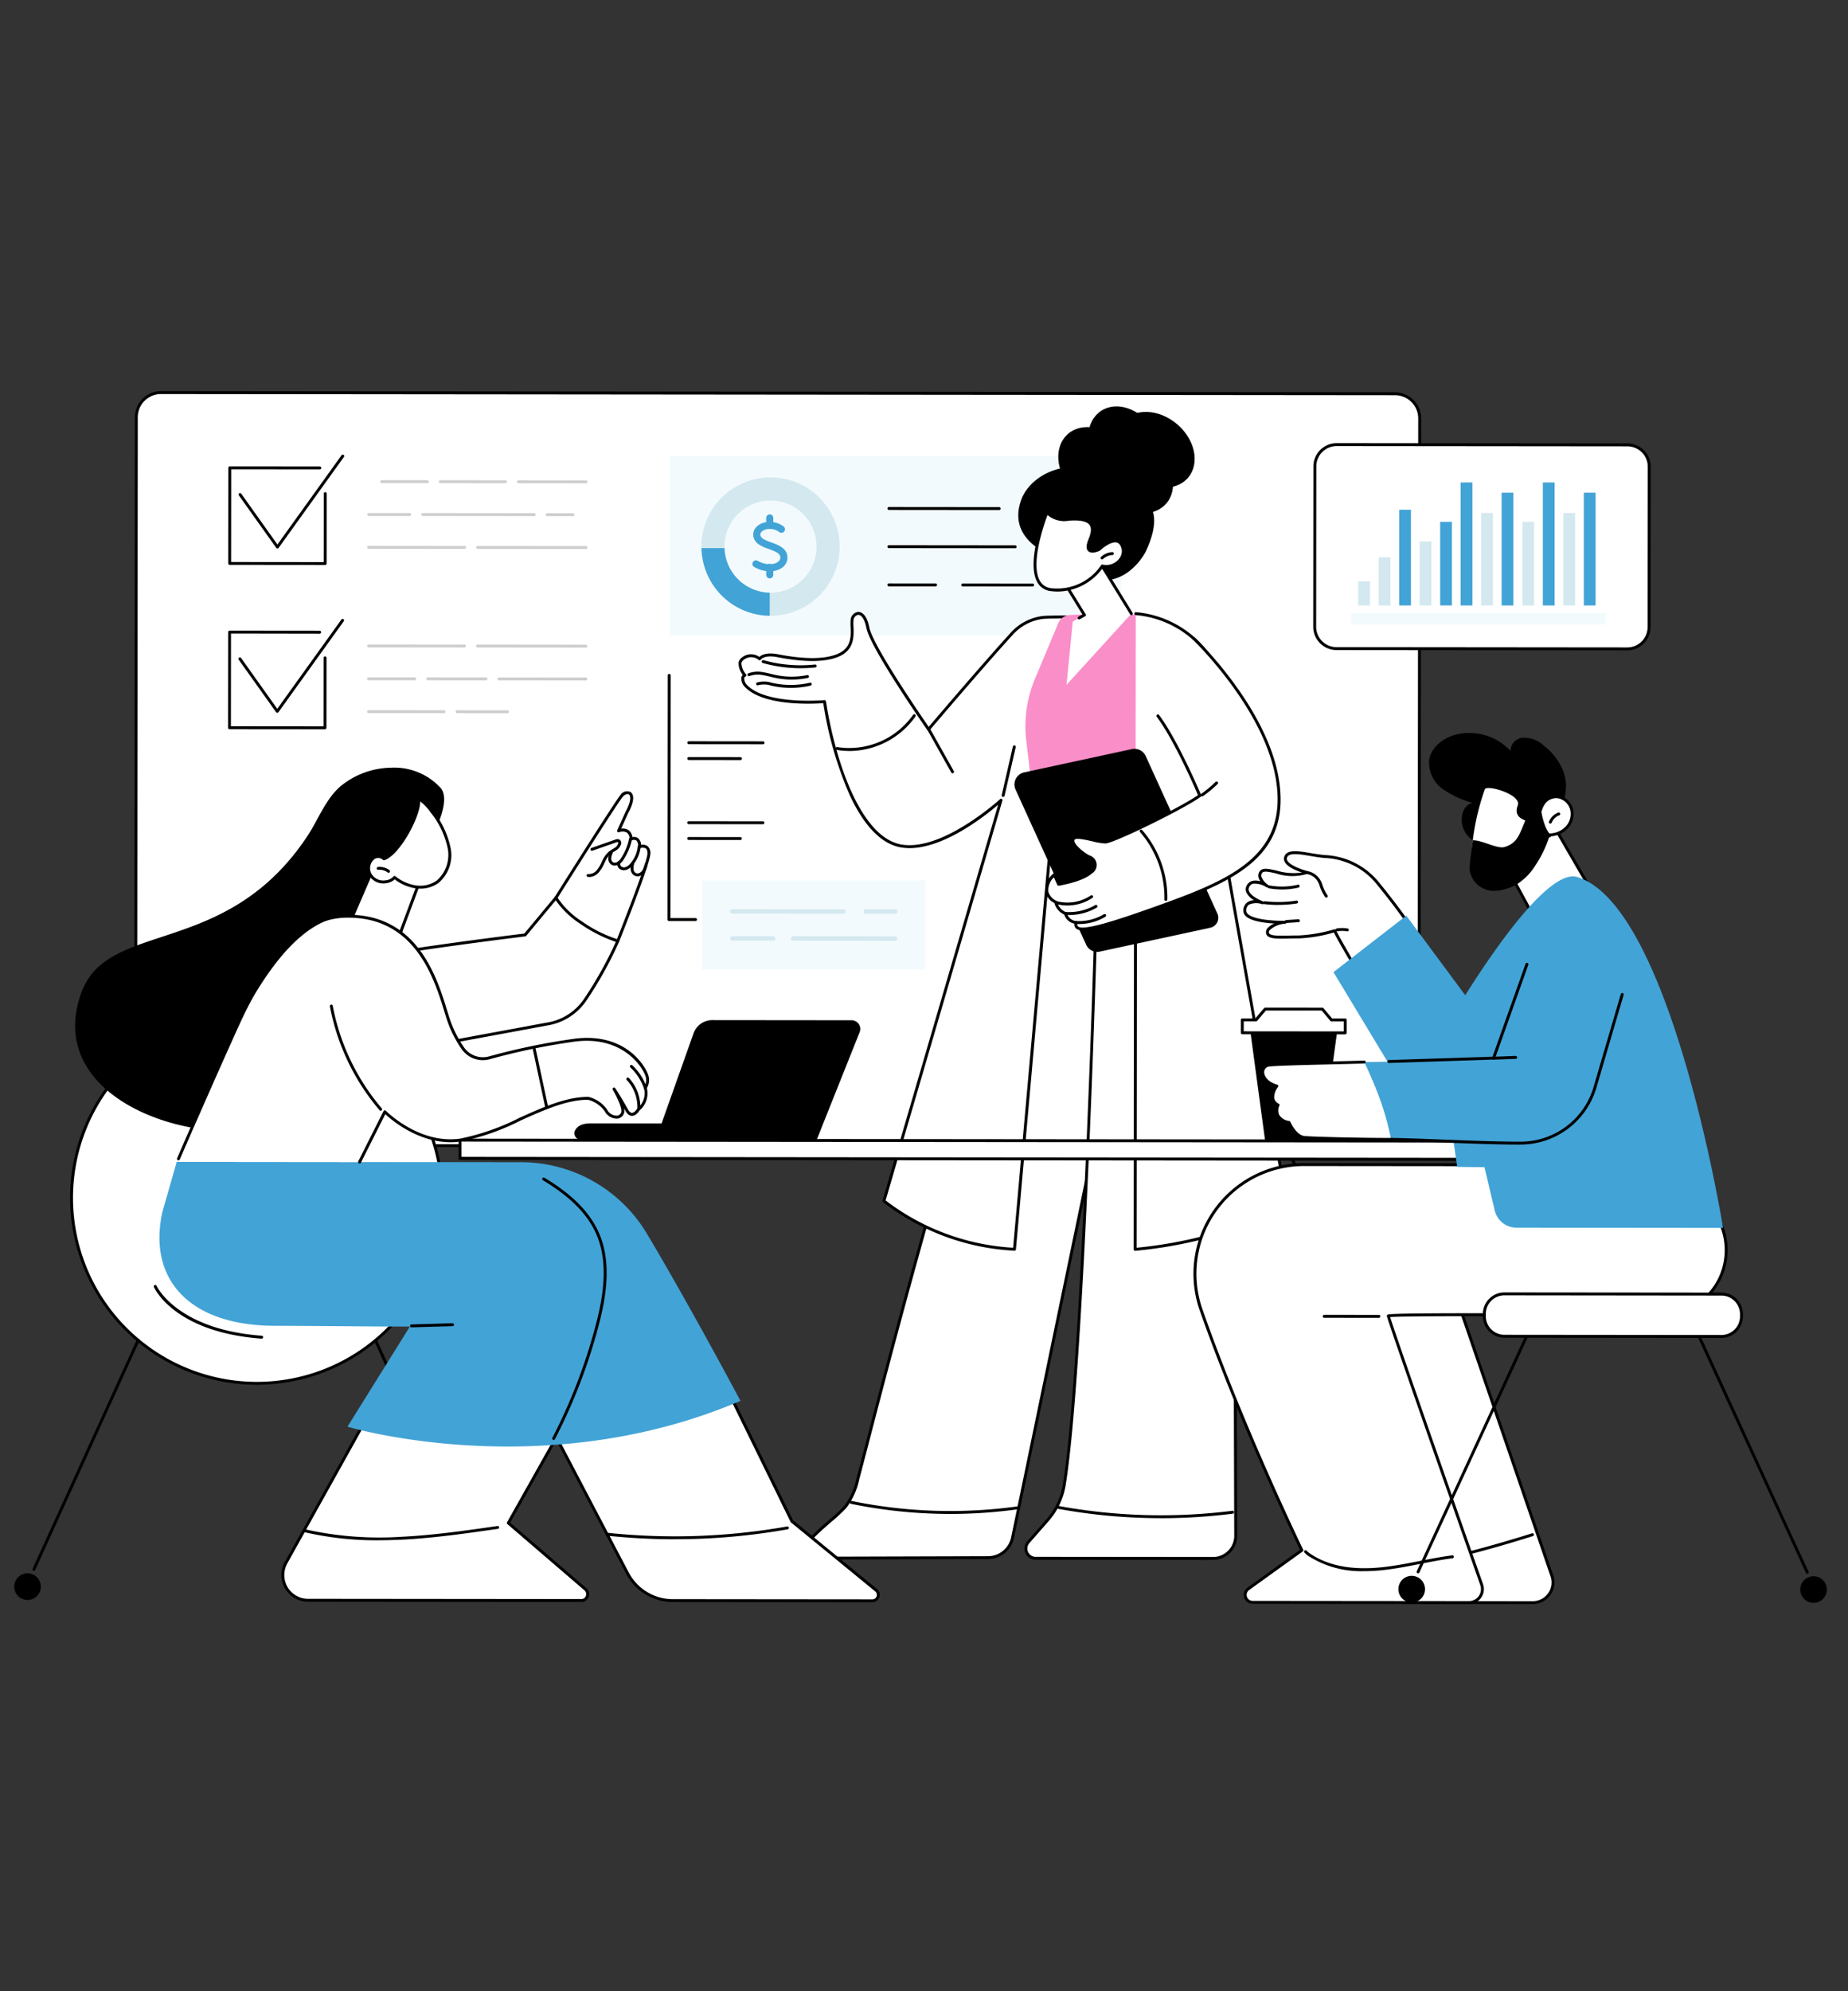 <svg id="Group_3" data-name="Group 3" xmlns="http://www.w3.org/2000/svg" xmlns:xlink="http://www.w3.org/1999/xlink" width="260" height="280" viewBox="0 0 260 280">
  <rect x="0" y="0" width="260" height="280" fill="#333333" stroke="none"/>
  <defs>
    <clipPath id="clip-path">
      <rect id="Rectangle_24" data-name="Rectangle 24" width="255.025" height="170.559" fill="none"/>
    </clipPath>
  </defs>
  <rect id="Rectangle_25" data-name="Rectangle 25" width="260" height="280" fill="none"/>
  <g id="Group_2" data-name="Group 2" transform="translate(2 55)">
    <g id="Group_1" data-name="Group 1" clip-path="url(#clip-path)">
      <path id="Path_1" data-name="Path 1" d="M162.23,106.195l-145.149-.138.1-102.388A3.466,3.466,0,0,1,20.647.2L194.276.371a3.465,3.465,0,0,1,3.462,3.47l-.089,93.074-.005,5.705a3.607,3.607,0,0,1-3.61,3.6l-20.817-.02Z" fill="#fff"/>
      <path id="Path_2" data-name="Path 2" d="M144.841,106.383l-127.76-.122a.2.2,0,0,1-.2-.205l.1-102.387A3.676,3.676,0,0,1,20.647,0L194.276.165a3.676,3.676,0,0,1,3.667,3.676l-.08,83.72a.205.205,0,1,1-.41,0l.08-83.719A3.266,3.266,0,0,0,194.276.575L20.647.41a3.265,3.265,0,0,0-3.264,3.259l-.1,102.183,127.555.121a.205.205,0,1,1,0,.41"/>
      <path id="Path_3" data-name="Path 3" d="M182.968,33.149l.021-22.578a3.053,3.053,0,0,1,3.057-3.05l40.938.039a3.053,3.053,0,0,1,3.05,3.056l-.022,22.578a3.052,3.052,0,0,1-3.056,3.05l-40.938-.039a3.053,3.053,0,0,1-3.05-3.056" fill="#fff"/>
      <path id="Path_4" data-name="Path 4" d="M226.943,36.449l-40.911-.039a3.275,3.275,0,0,1-3.27-3.274l.023-22.552a3.274,3.274,0,0,1,3.274-3.268l40.912.039a3.274,3.274,0,0,1,3.267,3.275l-.021,22.551a3.274,3.274,0,0,1-3.274,3.268M186.059,7.726a2.863,2.863,0,0,0-2.864,2.859l-.022,22.551A2.865,2.865,0,0,0,186.032,36l40.911.039a2.864,2.864,0,0,0,2.864-2.859l.022-22.551a2.864,2.864,0,0,0-2.86-2.864Z"/>
      <rect id="Rectangle_1" data-name="Rectangle 1" width="13.999" height="2.958" transform="matrix(0.001, -1, 1, 0.001, 191.162, 31.08)" fill="#fff"/>
      <rect id="Rectangle_2" data-name="Rectangle 2" width="7.521" height="2.958" transform="matrix(0.001, -1, 1, 0.001, 195.819, 31.084)" fill="#fff"/>
      <rect id="Rectangle_3" data-name="Rectangle 3" width="10.448" height="2.958" transform="matrix(0.001, -1, 1, 0.001, 200.476, 31.088)" fill="#fff"/>
      <rect id="Rectangle_4" data-name="Rectangle 4" width="15.027" height="2.958" transform="matrix(0.001, -1, 1, 0.001, 205.132, 31.093)" fill="#fff"/>
      <rect id="Rectangle_5" data-name="Rectangle 5" width="18.17" height="2.809" transform="translate(209.862 31.097) rotate(-89.939)" fill="#fff"/>
      <rect id="Rectangle_6" data-name="Rectangle 6" width="19.135" height="2.958" transform="matrix(0.001, -1, 1, 0.001, 214.445, 31.102)" fill="#fff"/>
      <rect id="Rectangle_7" data-name="Rectangle 7" width="16.751" height="2.958" transform="matrix(0.001, -1, 1, 0.001, 219.102, 31.106)" fill="#fff"/>
      <rect id="Rectangle_8" data-name="Rectangle 8" width="63.508" height="25.284" transform="translate(92.263 9.092)" fill="#f3fafd"/>
      <path id="Path_5" data-name="Path 5" d="M106.42,12.133a9.728,9.728,0,1,0,9.712,9.737,9.725,9.725,0,0,0-9.712-9.737M106.4,28.344a6.483,6.483,0,1,1,6.485-6.476,6.48,6.48,0,0,1-6.485,6.476" fill="#d3e8ef"/>
      <path id="Path_6" data-name="Path 6" d="M99.938,22.071l-3.242,0a9.72,9.72,0,0,0,9.6,9.517l0-3.244a6.478,6.478,0,0,1-6.359-6.27" fill="#42a3d6"/>
      <path id="Path_7" data-name="Path 7" d="M129.631,27.454l-6.576-.006a.2.2,0,1,1,0-.41l6.576.006a.2.2,0,1,1,0,.41"/>
      <path id="Path_8" data-name="Path 8" d="M143.285,27.467l-9.835-.009a.2.2,0,1,1,0-.41l9.835.009a.2.2,0,1,1,0,.41"/>
      <path id="Path_9" data-name="Path 9" d="M140.829,22.094l-17.768-.017a.2.2,0,0,1,0-.41l17.768.017a.2.2,0,1,1,0,.41"/>
      <path id="Path_10" data-name="Path 10" d="M138.581,16.722l-15.515-.015a.2.2,0,1,1,0-.41l15.515.015a.2.2,0,1,1,0,.41"/>
      <path id="Path_11" data-name="Path 11" d="M149.01,16.732l-6.8-.006a.2.2,0,1,1,0-.41l6.8.006a.2.2,0,1,1,0,.41"/>
      <path id="Path_12" data-name="Path 12" d="M43.748,24.44l-13.439-.013a.2.2,0,0,1-.2-.2l.013-13.448a.2.2,0,0,1,.2-.2l12.67.012a.205.205,0,0,1,0,.41l-12.465-.012-.012,13.038,13.029.013.01-9.631a.205.205,0,0,1,.41,0l-.01,9.835a.205.205,0,0,1-.2.2"/>
      <path id="Path_13" data-name="Path 13" d="M37.031,22.125a.206.206,0,0,1-.167-.086l-5.258-7.382a.2.2,0,0,1,.334-.237l5.092,7.148L46.054,9.013a.205.205,0,1,1,.333.24L37.2,22.04a.208.208,0,0,1-.167.085"/>
      <path id="Path_14" data-name="Path 14" d="M80.452,12.959l-9.513-.009a.2.2,0,1,1,0-.41l9.513.009a.2.2,0,0,1,0,.41" fill="#cecece"/>
      <path id="Path_15" data-name="Path 15" d="M69.106,12.948l-9.155-.009a.2.2,0,1,1,0-.41l9.155.009a.2.2,0,0,1,0,.41" fill="#cecece"/>
      <path id="Path_16" data-name="Path 16" d="M58.117,12.937l-6.408-.006a.2.2,0,0,1,0-.41l6.408.006a.2.2,0,0,1,0,.41" fill="#cecece"/>
      <path id="Path_17" data-name="Path 17" d="M78.615,17.578l-3.62,0a.205.205,0,0,1,0-.41l3.619,0a.2.2,0,1,1,0,.41" fill="#cecece"/>
      <path id="Path_18" data-name="Path 18" d="M73.162,17.572l-15.684-.015a.2.2,0,1,1,0-.41l15.684.015a.2.2,0,0,1,0,.41" fill="#cecece"/>
      <path id="Path_19" data-name="Path 19" d="M55.645,17.556l-5.773,0a.206.206,0,0,1-.205-.206.2.2,0,0,1,.205-.2l5.773,0a.2.2,0,0,1,0,.41" fill="#cecece"/>
      <path id="Path_20" data-name="Path 20" d="M80.443,22.2,65.2,22.185a.205.205,0,0,1,0-.41l15.246.015a.2.2,0,1,1,0,.41" fill="#cecece"/>
      <path id="Path_21" data-name="Path 21" d="M63.364,22.184l-13.5-.013a.2.2,0,1,1,0-.41l13.5.013a.2.2,0,1,1,0,.41" fill="#cecece"/>
      <path id="Path_22" data-name="Path 22" d="M43.726,47.544l-13.439-.013a.2.2,0,0,1-.2-.2l.013-13.448a.2.2,0,0,1,.2-.2l12.67.012a.205.205,0,0,1,0,.41L30.5,34.083l-.012,13.038,13.029.013.01-9.63a.205.205,0,0,1,.41,0l-.01,9.835a.205.205,0,0,1-.2.2"/>
      <path id="Path_23" data-name="Path 23" d="M37.009,45.229a.206.206,0,0,1-.167-.086l-5.258-7.382a.2.2,0,0,1,.334-.237l5.092,7.148,9.022-12.555a.205.205,0,1,1,.333.24L37.176,45.144a.208.208,0,0,1-.167.085"/>
      <path id="Path_24" data-name="Path 24" d="M80.43,36.062l-15.247-.015a.205.205,0,0,1,0-.41l15.246.015a.2.2,0,1,1,0,.41" fill="#cecece"/>
      <path id="Path_25" data-name="Path 25" d="M63.351,36.046l-13.5-.013a.2.2,0,0,1,0-.41l13.5.013a.2.2,0,0,1,0,.41" fill="#cecece"/>
      <path id="Path_26" data-name="Path 26" d="M80.426,40.683l-12.221-.012a.205.205,0,1,1,0-.41l12.22.012a.2.2,0,0,1,0,.41" fill="#cecece"/>
      <path id="Path_27" data-name="Path 27" d="M66.372,40.67l-8.2-.008a.205.205,0,1,1,0-.41l8.2.008a.2.2,0,1,1,0,.41" fill="#cecece"/>
      <path id="Path_28" data-name="Path 28" d="M56.339,40.66l-6.489-.006a.2.2,0,0,1,0-.41l6.489.006a.2.2,0,0,1,0,.41" fill="#cecece"/>
      <path id="Path_29" data-name="Path 29" d="M69.423,45.294l-7.115-.008a.2.2,0,1,1,0-.409l7.114.006a.206.206,0,0,1,0,.411" fill="#cecece"/>
      <path id="Path_30" data-name="Path 30" d="M60.475,45.285l-10.63-.01a.2.2,0,1,1,0-.41l10.63.01a.2.2,0,1,1,0,.41" fill="#cecece"/>
      <rect id="Rectangle_9" data-name="Rectangle 9" width="31.384" height="12.521" transform="translate(96.803 68.808)" fill="#f3fafd"/>
      <path id="Path_31" data-name="Path 31" d="M123.961,73.486l-4.127,0a.308.308,0,1,1,0-.615l4.128,0a.307.307,0,0,1,0,.615" fill="#d3e8ef"/>
      <path id="Path_32" data-name="Path 32" d="M116.645,73.479l-15.614-.015a.307.307,0,0,1,0-.615l15.615.015a.307.307,0,1,1,0,.615" fill="#d3e8ef"/>
      <path id="Path_33" data-name="Path 33" d="M123.957,77.287l-14.4-.014a.308.308,0,0,1,0-.615l14.4.014a.308.308,0,0,1,0,.615" fill="#d3e8ef"/>
      <path id="Path_34" data-name="Path 34" d="M106.79,77.27l-5.762,0a.307.307,0,1,1,0-.615l5.763,0a.307.307,0,1,1,0,.615" fill="#d3e8ef"/>
      <path id="Path_35" data-name="Path 35" d="M95.855,74.513l-3.732,0a.2.2,0,0,1-.205-.205l.033-34.339a.205.205,0,0,1,.41,0L92.328,74.1l3.527,0a.205.205,0,0,1,0,.41"/>
      <path id="Path_36" data-name="Path 36" d="M105.345,60.9,94.9,60.89a.205.205,0,1,1,0-.41l10.439.01a.2.2,0,1,1,0,.41"/>
      <path id="Path_37" data-name="Path 37" d="M102.167,63.119,94.9,63.112a.2.2,0,1,1,0-.41l7.264.007a.2.2,0,1,1,0,.41"/>
      <path id="Path_38" data-name="Path 38" d="M105.356,49.657l-10.44-.01a.205.205,0,1,1,0-.41l10.439.01a.2.2,0,0,1,0,.41"/>
      <path id="Path_39" data-name="Path 39" d="M102.178,51.876l-7.264-.007a.2.2,0,1,1,0-.41l7.264.007a.2.2,0,1,1,0,.41"/>
      <path id="Path_40" data-name="Path 40" d="M156.934,58.754l-9.045.679c-11.843,24.648-26.1,81.973-29.186,93.481a10.512,10.512,0,0,1-1.78,3.985c-1.243,1.356-2.825,2.437-4.688,4.33a1.728,1.728,0,0,0,1.321,2.869l23.468-.069a3.52,3.52,0,0,0,3.435-2.806l10.38-50.1Z" fill="#fff"/>
      <path id="Path_41" data-name="Path 41" d="M131.619,157.883a69.38,69.38,0,0,1-13.907-1.423.205.205,0,0,1,.083-.4,68.944,68.944,0,0,0,23.465.748.2.2,0,0,1,.232.174.207.207,0,0,1-.175.232,69.7,69.7,0,0,1-9.7.671"/>
      <path id="Path_42" data-name="Path 42" d="M113.557,164.3a1.99,1.99,0,0,1-1.829-1.236,1.793,1.793,0,0,1,.362-1.982c.939-.954,1.817-1.712,2.592-2.381a24.2,24.2,0,0,0,2.091-1.943,9.8,9.8,0,0,0,1.733-3.9c.343-1.281.822-3.116,1.427-5.44,4.715-18.094,17.239-66.156,27.772-88.077a.2.2,0,0,1,.169-.115l9.045-.68a.205.205,0,0,1,.031.409l-8.927.671c-10.5,21.934-22.989,69.842-27.693,87.9-.606,2.325-1.084,4.161-1.428,5.443a10.145,10.145,0,0,1-1.827,4.071,25.055,25.055,0,0,1-2.125,1.977c-.769.663-1.641,1.416-2.568,2.357a1.372,1.372,0,0,0-.275,1.536,1.579,1.579,0,0,0,1.45.985l23.467-.069a3.328,3.328,0,0,0,3.234-2.642l10.38-50.1a.205.205,0,0,1,.4.083l-10.38,50.1a3.74,3.74,0,0,1-3.634,2.969Z"/>
      <path id="Path_43" data-name="Path 43" d="M152.114,77.107s-1.729,60.433-4.375,76.685a9.969,9.969,0,0,1-2.343,4.967l-2.716,3.1a1.366,1.366,0,0,0,1.025,2.266l1.834,0h.342l22.788.022a3.19,3.19,0,0,0,3.192-3.2c-.042-14.752-.25-73.1.041-83.257.33-11.57-9.864-18.091-9.864-18.091l-5.1-.85Z" fill="#fff"/>
      <path id="Path_44" data-name="Path 44" d="M161.271,158.481a80.5,80.5,0,0,1-14.588-1.349.2.2,0,0,1,.075-.4,80.022,80.022,0,0,0,24.634.709.205.205,0,1,1,.051.407,80.633,80.633,0,0,1-10.172.636"/>
      <path id="Path_45" data-name="Path 45" d="M168.668,164.355l-24.964-.024a1.571,1.571,0,0,1-1.179-2.606l2.717-3.1a9.756,9.756,0,0,0,2.294-4.866c2.614-16.052,4.356-76.053,4.373-76.657a.232.232,0,0,1,.006-.046L156.736,58.7a.207.207,0,0,1,.232-.151l5.1.85a.221.221,0,0,1,.077.03c.1.065,10.288,6.717,9.957,18.27-.264,9.267-.112,59.515-.055,78.431l.015,4.819a3.394,3.394,0,0,1-3.4,3.4m-16.35-87.219c-.043,1.48-1.779,60.73-4.377,76.688a10.172,10.172,0,0,1-2.391,5.07l-2.717,3.1a1.16,1.16,0,0,0,.872,1.925l24.964.024a2.984,2.984,0,0,0,2.987-2.993l-.015-4.819c-.057-18.918-.209-69.171.055-78.444.314-10.984-9.088-17.46-9.734-17.891l-4.877-.811Z"/>
      <path id="Path_46" data-name="Path 46" d="M140.727,120.663a32.359,32.359,0,0,1-18.361-6.787l16.46-56.338s-8.031,7.39-13.97,6.431S115.34,52.183,114,43.658c0,0-8.518.777-11.205-2.366,0,0-.7-.995,0-1.345,0,0-1.327-1.573-.321-2.3a1.867,1.867,0,0,1,2.4,0s.468-.842,2.563-.436,6.023,1.018,8.562-.1,1.741-3.695,1.881-4.877,1.671-1.773,2.224,1.045,8.538,14.27,8.538,14.27,7.65-9,11.614-13.327a7.061,7.061,0,0,1,4.557-2.407c.955-.075,3.83-.056,3.83-.056Z" fill="#fff"/>
      <path id="Path_47" data-name="Path 47" d="M140.724,120.868a32.865,32.865,0,0,1-18.484-6.831.2.2,0,0,1-.07-.218L138.43,58.16c-1.77,1.518-7.528,6.1-12.464,6.1a7.223,7.223,0,0,1-1.143-.09c-2.769-.447-5.227-2.948-7.305-7.434a51.808,51.808,0,0,1-3.687-12.859c-1.316.1-8.658.508-11.189-2.452a1.688,1.688,0,0,1-.334-1.182.7.7,0,0,1,.2-.341,2.691,2.691,0,0,1-.6-1.67,1.062,1.062,0,0,1,.452-.754,2.016,2.016,0,0,1,2.475-.1c.27-.258.992-.691,2.643-.371,3.8.735,6.641.706,8.44-.088,1.873-.826,1.808-2.457,1.756-3.768a6.369,6.369,0,0,1,.005-.945,1.21,1.21,0,0,1,1.046-1.163c.343-.012,1.186.175,1.582,2.193.5,2.532,7.25,12.376,8.354,13.974,1.16-1.362,7.855-9.206,11.446-13.131A7.238,7.238,0,0,1,144.8,31.61c.952-.075,3.729-.058,3.847-.057a.2.2,0,0,1,.15.067.2.2,0,0,1,.053.156l-7.915,88.905a.2.2,0,0,1-.2.187h0m0-.2h0ZM122.6,113.8a32.583,32.583,0,0,0,17.938,6.655l7.877-88.493c-.691,0-2.808,0-3.589.056a6.839,6.839,0,0,0-4.422,2.341c-3.915,4.28-11.532,13.232-11.609,13.322a.2.2,0,0,1-.324-.015c-.327-.469-8.016-11.52-8.571-14.348-.274-1.4-.785-1.881-1.165-1.862a.823.823,0,0,0-.654.8,6.062,6.062,0,0,0,0,.88c.051,1.283.127,3.222-2,4.16-1.877.828-4.8.867-8.683.115-1.889-.366-2.343.331-2.347.338a.208.208,0,0,1-.287.07,1.658,1.658,0,0,0-2.165-.009.656.656,0,0,0-.286.472,2.551,2.551,0,0,0,.644,1.532.2.2,0,0,1-.065.315.323.323,0,0,0-.186.214,1.313,1.313,0,0,0,.261.831c2.575,3.011,10.935,2.287,11.019,2.279a.2.2,0,0,1,.221.173c1.367,8.715,4.984,19.219,10.682,20.14,5.772.931,13.719-6.306,13.8-6.38a.2.2,0,0,1,.335.209Z"/>
      <path id="Path_48" data-name="Path 48" d="M117.476,50.6a10.371,10.371,0,0,1-1.768-.153.205.205,0,0,1,.07-.4,10.974,10.974,0,0,0,10.681-4.526.205.205,0,0,1,.339.231,11.458,11.458,0,0,1-9.322,4.852"/>
      <path id="Path_49" data-name="Path 49" d="M132.017,53.74a.205.205,0,0,1-.179-.105l-3.308-5.9a.205.205,0,0,1,.358-.2l3.308,5.9a.206.206,0,0,1-.079.279.2.2,0,0,1-.1.026"/>
      <path id="Path_50" data-name="Path 50" d="M109.244,41.724a12.268,12.268,0,0,1-2.494-.258l-.233-.05a3.283,3.283,0,0,0-1.855-.059.205.205,0,1,1-.149-.382,3.577,3.577,0,0,1,2.091.041l.23.049a11.914,11.914,0,0,0,5.116-.06.205.205,0,1,1,.094.4,12.3,12.3,0,0,1-2.8.319"/>
      <path id="Path_51" data-name="Path 51" d="M110.628,38.961a19.708,19.708,0,0,1-5.317-.734.2.2,0,0,1,.112-.394,19.3,19.3,0,0,0,7.242.611.2.2,0,1,1,.044.407,19.22,19.22,0,0,1-2.081.11"/>
      <path id="Path_52" data-name="Path 52" d="M109.383,40.561a11.2,11.2,0,0,1-2.262-.232c-.238-.049-.474-.106-.71-.164-.382-.092-.778-.188-1.169-.245a3.384,3.384,0,0,0-1.8.145.2.2,0,1,1-.156-.379,3.783,3.783,0,0,1,2.013-.172c.41.06.815.158,1.207.253.231.056.463.112.7.161a10.847,10.847,0,0,0,4.341.007.205.205,0,1,1,.082.4,11.157,11.157,0,0,1-2.244.224"/>
      <path id="Path_53" data-name="Path 53" d="M139.134,57.057a.24.24,0,0,1-.046-.005.206.206,0,0,1-.154-.246l1.57-6.83a.205.205,0,0,1,.4.092l-1.57,6.83a.206.206,0,0,1-.2.159"/>
      <path id="Path_54" data-name="Path 54" d="M161.906,35.462l-2.213-3.91a90.012,90.012,0,0,0-11.318-.056,1.848,1.848,0,0,0-1.489,1.141l-3.278,7.829a17.246,17.246,0,0,0-1.219,8.68l.909,7.71,19.652.984Z" fill="#fa8ec8"/>
      <path id="Path_55" data-name="Path 55" d="M157.709,120.679l.085-89.392a13.97,13.97,0,0,1,10.981,6.965c3.627,6.216,3.65,18.632,3.65,18.632l-3.223,1.93,9.932,55.879a61.393,61.393,0,0,1-21.425,5.986" fill="#fff"/>
      <path id="Path_56" data-name="Path 56" d="M157.709,120.884a.2.2,0,0,1-.205-.205l.043-45.051a.205.205,0,1,1,.41,0l-.043,44.827a62.111,62.111,0,0,0,20.992-5.874L169,58.85a.207.207,0,0,1,.1-.212l3.122-1.87c-.016-1.274-.249-12.633-3.621-18.413a13.875,13.875,0,0,0-10.809-6.863.205.205,0,0,1,.005-.41h0a14.3,14.3,0,0,1,11.153,7.066c3.613,6.193,3.678,18.611,3.678,18.735a.207.207,0,0,1-.1.177l-3.1,1.857,9.907,55.74a.205.205,0,0,1-.106.217,62.173,62.173,0,0,1-21.5,6.009h-.018"/>
      <path id="Path_57" data-name="Path 57" d="M168.284,75.453l-15.546,3.358a1.715,1.715,0,0,1-1.924-.966l-9.932-21.814a1.741,1.741,0,0,1,1.216-2.424l15.146-3.272a1.738,1.738,0,0,1,1.95.98L169.28,73.467a1.427,1.427,0,0,1-1,1.986"/>
      <path id="Path_58" data-name="Path 58" d="M160.907,45.665s4.892-11.03,5.051-10.885,10.074,9.63,11.753,19.733-4.965,13.746-15.524,17.577-13.158,4.27-12.8,2.628a1.748,1.748,0,0,1-1.482-1.259,2.342,2.342,0,0,1-1.381-1.615s-2.7-1.168-.2-3.848l.611,1.343s3.274-.525,4.5-1.638.425-1.92-.228-2.228-2.57-1.693-2.224-2.46,3.416.425,4.529.388,10.791-4.715,13.288-6.522c0,0-3.256-7.714-5.9-11.214" fill="#fff"/>
      <path id="Path_59" data-name="Path 59" d="M150.352,75.823a1.418,1.418,0,0,1-.954-.255.774.774,0,0,1-.241-.687A1.864,1.864,0,0,1,147.73,73.6a2.5,2.5,0,0,1-1.389-1.621,2.366,2.366,0,0,1-1.244-1.507,3.055,3.055,0,0,1,1.082-2.619.205.205,0,0,1,.336.055l.546,1.2c.654-.119,3.224-.636,4.244-1.561a1.291,1.291,0,0,0,.566-1.073c-.069-.465-.586-.743-.744-.817-.517-.244-2.772-1.734-2.323-2.73.287-.637,1.587-.342,2.963-.029a8.817,8.817,0,0,0,1.746.3c1.028-.035,10.348-4.517,13.04-6.389-.471-1.1-3.414-7.848-5.81-11.019a.2.2,0,0,1,.327-.247c2.631,3.48,5.894,11.18,5.926,11.258a.2.2,0,0,1-.069.245c-2.4,1.737-12.168,6.52-13.4,6.562a8.843,8.843,0,0,1-1.851-.307c-.878-.2-2.348-.534-2.5-.2-.246.546,1.4,1.85,2.124,2.191a1.405,1.405,0,0,1,.279,2.565c-1.26,1.141-4.472,1.667-4.609,1.689a.206.206,0,0,1-.219-.118l-.481-1.056a2.464,2.464,0,0,0-.773,2.024,2.034,2.034,0,0,0,1.108,1.265.2.2,0,0,1,.122.16,2.138,2.138,0,0,0,1.255,1.453.2.2,0,0,1,.123.148,1.529,1.529,0,0,0,1.306,1.1.205.205,0,0,1,.176.248c-.071.323.011.439.079.5.772.677,5.535-.855,12.449-3.363,9.766-3.543,17.1-7.071,15.391-17.351-1.658-9.98-11.589-19.525-11.688-19.615a.2.2,0,0,1,.275-.3c.1.091,10.134,9.721,11.818,19.852,1.76,10.592-5.709,14.194-15.656,17.8-6.892,2.5-10.319,3.542-11.9,3.541"/>
      <path id="Path_60" data-name="Path 60" d="M162.023,71.68h0a.206.206,0,0,1-.2-.21,14.067,14.067,0,0,0-3.436-9.478.205.205,0,0,1,.309-.27,14.494,14.494,0,0,1,3.538,9.758.206.206,0,0,1-.206.2"/>
      <path id="Path_61" data-name="Path 61" d="M167.146,56.98a.2.2,0,0,1-.117-.373,15.722,15.722,0,0,0,1.994-1.657.205.205,0,0,1,.288.293,16.01,16.01,0,0,1-2.048,1.7.2.2,0,0,1-.117.037"/>
      <path id="Path_62" data-name="Path 62" d="M149.793,74.935c-.156,0-.312,0-.467-.016a.2.2,0,1,1,.027-.409,6.88,6.88,0,0,0,3.959-.952.205.205,0,0,1,.211.352,7.306,7.306,0,0,1-3.73,1.025"/>
      <path id="Path_63" data-name="Path 63" d="M148.421,73.667c-.192,0-.385-.008-.577-.023a.205.205,0,0,1,.032-.409,7.3,7.3,0,0,0,4.218-.965.205.205,0,1,1,.207.354,7.737,7.737,0,0,1-3.88,1.043"/>
      <path id="Path_64" data-name="Path 64" d="M148.167,72.325a6.2,6.2,0,0,1-1.641-.222.2.2,0,1,1,.109-.395,5.9,5.9,0,0,0,4.836-.793.2.2,0,1,1,.23.339,6.317,6.317,0,0,1-3.534,1.071"/>
      <path id="Path_65" data-name="Path 65" d="M146.982,23.5s-7.528-2.055-5.312-8.2c1.627-4.508,9.5-7.2,14.242-.969,0,0,7.284-.239,3.266,8.275,0,0-1.869,3.739-5.542,3.989-1.831.125-6.654-3.1-6.654-3.1"/>
      <path id="Path_66" data-name="Path 66" d="M155.777,7.414c2.229,2.5,2.457,5.93.51,7.671s-5.333,1.131-7.562-1.364-2.457-5.93-.509-7.672,5.332-1.13,7.561,1.365"/>
      <path id="Path_67" data-name="Path 67" d="M160.2,5.251c1.831,2.8,1.543,6.231-.643,7.661s-5.442.32-7.272-2.481-1.543-6.231.643-7.662,5.441-.319,7.272,2.482"/>
      <path id="Path_68" data-name="Path 68" d="M160.548,8.236c2.554,2.16,3.259,5.53,1.573,7.526s-5.123,1.862-7.678-.3-3.258-5.529-1.573-7.525,5.124-1.863,7.678.3"/>
      <path id="Path_69" data-name="Path 69" d="M163.592,4.632c2.554,2.16,3.259,5.53,1.573,7.526s-5.123,1.862-7.678-.3-3.258-5.529-1.573-7.525,5.124-1.863,7.678.3"/>
      <path id="Path_70" data-name="Path 70" d="M152.505,23.676l4.671,7.611L148.052,41.3l.876-8.9,1.64-.918L147.7,26.824Z" fill="#fff"/>
      <path id="Path_71" data-name="Path 71" d="M149.822,32.1a.205.205,0,0,1-.1-.384l.56-.313-2.756-4.472a.205.205,0,0,1,.066-.281l4.864-3.035a.206.206,0,0,1,.284.066l4.611,7.5a.205.205,0,0,1-.35.215l-4.5-7.322-4.517,2.818,2.761,4.48a.2.2,0,0,1,.023.159.2.2,0,0,1-.1.127l-.746.418a.2.2,0,0,1-.1.026"/>
      <path id="Path_72" data-name="Path 72" d="M153.088,24.592a7.628,7.628,0,0,1-7.19,3.327c-4.756-.6-.583-10.915-.583-10.915s.569,1.188,3.033,1.008,4.061.323,3.01,2.834,1.281,1.415,1.281,1.415,2.256-2.165,3.144-.68-.665,3.424-2.7,3.011" fill="#fff"/>
      <path id="Path_73" data-name="Path 73" d="M146.857,28.185a8.236,8.236,0,0,1-.985-.063,2.455,2.455,0,0,1-1.911-1.221c-1.68-2.862,1.047-9.685,1.164-9.974a.207.207,0,0,1,.184-.128.205.205,0,0,1,.191.117c.021.041.564,1.057,2.833.891,1.771-.129,2.815.116,3.288.773a2.371,2.371,0,0,1-.074,2.345c-.387.922-.242,1.2-.162,1.277.214.2.839.019,1.138-.114.206-.192,1.51-1.362,2.554-1.221a1.182,1.182,0,0,1,.882.608,2.037,2.037,0,0,1-.131,2.274,2.713,2.713,0,0,1-2.645,1.068,7.962,7.962,0,0,1-6.326,3.368m-1.481-10.767c-.529,1.419-2.438,6.931-1.061,9.276a2.036,2.036,0,0,0,1.608,1.021,7.463,7.463,0,0,0,6.99-3.231.2.2,0,0,1,.216-.093,2.312,2.312,0,0,0,2.364-.879,1.633,1.633,0,0,0,.114-1.826.782.782,0,0,0-.585-.413c-.757-.1-1.876.785-2.241,1.136a.221.221,0,0,1-.055.037c-.116.054-1.14.516-1.624.052-.317-.3-.295-.87.066-1.732.372-.885.412-1.54.12-1.946-.376-.523-1.333-.72-2.925-.6a3.614,3.614,0,0,1-2.987-.8"/>
      <path id="Path_74" data-name="Path 74" d="M153.051,23.663a.2.2,0,0,1-.148-.064.205.205,0,0,1,.007-.29,2.489,2.489,0,0,1,1.585-.672.205.205,0,0,1,.017.41,2.063,2.063,0,0,0-1.32.56.2.2,0,0,1-.141.056"/>
      <path id="Path_75" data-name="Path 75" d="M111.655,105.3l-31.9-.03a.943.943,0,0,1-.534-.157.92.92,0,0,1-.346-1.086c.377-.789,1.155-1.066,2.3-1.065l32.572.031-.423,1.149a1.785,1.785,0,0,1-1.672,1.158"/>
      <path id="Path_76" data-name="Path 76" d="M112.893,105.3l6.053-15.159a1.221,1.221,0,0,0-1.133-1.675l-19.606-.019A2.791,2.791,0,0,0,95.576,90.3L90.26,105.278Z"/>
      <path id="Path_77" data-name="Path 77" d="M60.22,113.465a26.06,26.06,0,1,1-26.035-26.1,26.068,26.068,0,0,1,26.035,26.1" fill="#fff"/>
      <path id="Path_78" data-name="Path 78" d="M34.135,139.723a26.282,26.282,0,1,1,26.29-26.257,26.3,26.3,0,0,1-26.29,26.257m.05-52.154a25.872,25.872,0,1,0,25.83,25.9,25.892,25.892,0,0,0-25.83-25.9"/>
      <path id="Path_79" data-name="Path 79" d="M34.806,133.235h-.014c-12.167-.893-15.025-7-15.14-7.256a.205.205,0,0,1,.375-.168c.026.062,2.894,6.142,14.794,7.015a.205.205,0,0,1-.015.41"/>
      <path id="Path_80" data-name="Path 80" d="M2.767,165.889a.217.217,0,0,1-.085-.018.205.205,0,0,1-.1-.272l14.675-32.238a.2.2,0,1,1,.373.17L2.954,165.769a.205.205,0,0,1-.187.12"/>
      <path id="Path_81" data-name="Path 81" d="M3.748,168.113a1.874,1.874,0,1,1-1.872-1.877,1.875,1.875,0,0,1,1.872,1.877"/>
      <path id="Path_82" data-name="Path 82" d="M65.453,165.948a.206.206,0,0,1-.187-.12L50.652,133.562a.205.205,0,1,1,.374-.169L65.64,165.658a.206.206,0,0,1-.1.272.216.216,0,0,1-.085.018"/>
      <path id="Path_83" data-name="Path 83" d="M64.468,168.171a1.874,1.874,0,1,0,1.876-1.874,1.874,1.874,0,0,0-1.876,1.874"/>
      <path id="Path_84" data-name="Path 84" d="M66.34,170.151a1.978,1.978,0,1,1,1.978-1.976,1.979,1.979,0,0,1-1.978,1.976m0-3.751a1.773,1.773,0,1,0,1.77,1.775,1.775,1.775,0,0,0-1.77-1.775" fill="#b3b3b3"/>
      <path id="Path_85" data-name="Path 85" d="M206.364,166.083a.2.2,0,0,1-.186-.12l-26.443-57.634a.205.205,0,0,1,.373-.171l26.442,57.634a.2.2,0,0,1-.1.272.2.2,0,0,1-.086.019"/>
      <path id="Path_86" data-name="Path 86" d="M205.378,168.3a1.874,1.874,0,1,0,1.876-1.874,1.874,1.874,0,0,0-1.876,1.874"/>
      <rect id="Rectangle_10" data-name="Rectangle 10" width="140.533" height="2.564" transform="translate(62.727 105.39)" fill="#fff"/>
      <path id="Path_87" data-name="Path 87" d="M203.259,108.226l-140.533-.134a.2.2,0,0,1-.205-.205l0-2.564a.205.205,0,0,1,.205-.205l140.534.134a.205.205,0,0,1,.205.205l0,2.564a.205.205,0,0,1-.205.2m-140.328-.544,140.123.133,0-2.153-140.123-.134Z"/>
      <path id="Path_88" data-name="Path 88" d="M9.448,84.577c3.782-10.342,20.347-4.723,31.8-22.014,1.545-2.335,2.516-5.11,4.614-6.963a11.491,11.491,0,0,1,7.205-2.651,8.848,8.848,0,0,1,6.946,2.868c2.233,2.7-4.149,11.784-4.149,11.784s-.619,12.113-5.612,18.85C48.88,89.222,51.1,95.388,49,97.659c-4.02,4.344-8.3,4.985-14.125,6.032C22.924,105.841,4.3,98.665,9.448,84.577"/>
      <path id="Path_89" data-name="Path 89" d="M47.73,73.618l2.6-6.255c.183-.44,2.128-1.794,2.551-1.576l3.168,3.535a.815.815,0,0,1,.394,1l-1.787,5.045A2.461,2.461,0,0,1,52.7,76.979a5.56,5.56,0,0,1-4.487-1.373,1.726,1.726,0,0,1-.481-1.988" fill="#fff"/>
      <path id="Path_90" data-name="Path 90" d="M47.408,74.476a.193.193,0,0,1-.081-.017.2.2,0,0,1-.107-.269l3.193-7.4a.205.205,0,0,1,.377.162l-3.193,7.4a.206.206,0,0,1-.189.124"/>
      <path id="Path_91" data-name="Path 91" d="M54.4,76.207a.194.194,0,0,1-.071-.013.205.205,0,0,1-.121-.264l2.344-6.276a.2.2,0,0,1,.384.143l-2.344,6.277a.206.206,0,0,1-.192.133"/>
      <path id="Path_92" data-name="Path 92" d="M52.011,65.763a1.19,1.19,0,0,0-1.4-.157,1.836,1.836,0,0,0-.554,2.306A2.118,2.118,0,0,0,52.215,69a1.9,1.9,0,0,0,1.291-.617,6.321,6.321,0,0,0,2.955,1.324,4.284,4.284,0,0,0,3.113-.718,4.962,4.962,0,0,0,1.569-4.951,12.358,12.358,0,0,0-2.381-4.9,7.68,7.68,0,0,0-1.891-1.9c.5,1.748-2.673,7.832-4.86,8.525" fill="#fff"/>
      <path id="Path_93" data-name="Path 93" d="M57.112,69.956a5.034,5.034,0,0,1-.679-.048,6.454,6.454,0,0,1-2.9-1.253,2.193,2.193,0,0,1-1.284.546A2.323,2.323,0,0,1,49.868,68a2.043,2.043,0,0,1,.63-2.572,1.359,1.359,0,0,1,1.554.1c2.043-.809,5.078-6.626,4.622-8.237a.2.2,0,0,1,.319-.22,7.716,7.716,0,0,1,1.867,1.853l.065.088A12.377,12.377,0,0,1,61.344,64a5.109,5.109,0,0,1-1.65,5.156,4.354,4.354,0,0,1-2.582.8m-3.606-1.78a.2.2,0,0,1,.125.043A6.112,6.112,0,0,0,56.49,69.5a4.058,4.058,0,0,0,2.961-.68,4.8,4.8,0,0,0,1.491-4.746A12.007,12.007,0,0,0,58.6,59.26l-.066-.088a6.973,6.973,0,0,0-1.406-1.478c-.028,2.286-2.943,7.6-5.052,8.265a.2.2,0,0,1-.2-.046.982.982,0,0,0-1.156-.133,1.638,1.638,0,0,0-.479,2.041,1.9,1.9,0,0,0,1.949.974,1.682,1.682,0,0,0,1.165-.547.2.2,0,0,1,.156-.072"/>
      <path id="Path_94" data-name="Path 94" d="M52.671,67.725a.207.207,0,0,1-.122-.04,1.947,1.947,0,0,0-1.322-.372.2.2,0,0,1-.038-.408,2.358,2.358,0,0,1,1.6.45.205.205,0,0,1-.123.37"/>
      <path id="Path_95" data-name="Path 95" d="M51.685,140.635,38.243,164.748a3.549,3.549,0,0,0,3.094,5.277l38.446.036a.9.9,0,0,0,.586-1.58l-10.853-9.324,11.2-19.908Z" fill="#fff"/>
      <path id="Path_96" data-name="Path 96" d="M79.783,170.266l-38.447-.037a3.752,3.752,0,0,1-3.272-5.581l13.441-24.113a.206.206,0,0,1,.17-.105L80.7,139.044a.2.2,0,0,1,.185.1.206.206,0,0,1,0,.208L69.777,159.111,80.5,168.326a1.1,1.1,0,0,1-.719,1.94M51.808,140.834,38.422,164.847a3.342,3.342,0,0,0,2.914,4.972l38.447.037a.693.693,0,0,0,.452-1.219l-10.853-9.325a.2.2,0,0,1-.045-.256l11.016-19.585Z"/>
      <path id="Path_97" data-name="Path 97" d="M51.27,161.588a44.767,44.767,0,0,1-10.392-1.129.205.205,0,0,1,.1-.4A47.748,47.748,0,0,0,54.466,161.1c4.534-.222,9.1-.881,13.526-1.518a.2.2,0,1,1,.058.4c-4.429.639-9.01,1.3-13.564,1.522q-1.655.081-3.216.08"/>
      <path id="Path_98" data-name="Path 98" d="M71.127,137.312l15.153,28.9a7.21,7.21,0,0,0,6.38,3.863l28.075.027a.835.835,0,0,0,.529-1.482l-11.855-9.7-8.666-17.694Z" fill="#fff"/>
      <path id="Path_99" data-name="Path 99" d="M120.734,170.3l-28.075-.027A7.4,7.4,0,0,1,86.1,166.3l-15.153-28.9a.205.205,0,0,1,.209-.3l29.616,3.909a.206.206,0,0,1,.157.113l8.647,17.654,11.82,9.675a1.04,1.04,0,0,1-.66,1.845M71.492,137.567l14.969,28.547a6.988,6.988,0,0,0,6.2,3.754l28.075.027a.63.63,0,0,0,.4-1.118l-11.855-9.7a.2.2,0,0,1-.054-.069l-8.618-17.6Z"/>
      <path id="Path_100" data-name="Path 100" d="M92.869,161.446a90.874,90.874,0,0,1-9.526-.51.2.2,0,1,1,.043-.407,90.483,90.483,0,0,0,25.326-.876.205.205,0,1,1,.071.4,90.921,90.921,0,0,1-15.914,1.389"/>
      <path id="Path_101" data-name="Path 101" d="M46.886,145.617s27.528,8.251,55.291-3.633c0,0-7.179-13.489-13.155-23.5A20.653,20.653,0,0,0,71.3,108.426l-48.44-.046-2.024,7.089c-2.045,9.367,3.739,15.942,15.843,15.962,6.743.011,15.831.129,18.989.1Z" fill="#42a3d6"/>
      <path id="Path_102" data-name="Path 102" d="M75.9,147.479a.2.2,0,0,1-.094-.023.205.205,0,0,1-.088-.276,77.591,77.591,0,0,0,6.065-15.72c1.014-3.827,1.942-8.757.1-12.951-1.232-2.8-3.685-5.269-7.5-7.545a.205.205,0,1,1,.211-.352c3.887,2.321,6.393,4.851,7.661,7.732,1.9,4.311.956,9.33-.076,13.221a77.951,77.951,0,0,1-6.1,15.8.2.2,0,0,1-.182.111"/>
      <path id="Path_103" data-name="Path 103" d="M55.9,131.646a.205.205,0,0,1-.005-.41l5.767-.164a.211.211,0,0,1,.211.2.2.2,0,0,1-.2.21l-5.768.164H55.9"/>
      <path id="Path_104" data-name="Path 104" d="M76.211,71.255s8.443-13.4,9.253-14.351,2.275-.5.744,2.315l-1.176,2.609A1.215,1.215,0,0,1,86.8,62.984s1.174-.564,1.219,1.083c0,0,1.386-.509,1.271,1.074-.112,1.527-4.361,12.17-4.361,12.17s-6.584-2.267-8.714-6.056" fill="#fff"/>
      <path id="Path_105" data-name="Path 105" d="M84.925,77.516a.205.205,0,0,1-.19-.281c.042-.106,4.238-10.631,4.346-12.109.03-.413-.045-.691-.225-.826a.962.962,0,0,0-.77-.041.206.206,0,0,1-.276-.187c-.013-.472-.126-.787-.328-.91a.722.722,0,0,0-.6.006.2.2,0,0,1-.192-.007.208.208,0,0,1-.1-.164,1.141,1.141,0,0,0-.428-.95,1.372,1.372,0,0,0-1.056-.029.2.2,0,0,1-.262-.275l1.177-2.609c.856-1.577.694-2.261.464-2.419-.209-.144-.589,0-.866.322-.791.925-9.151,14.193-9.235,14.327a.205.205,0,1,1-.347-.219c.345-.547,8.46-13.426,9.27-14.374a1.1,1.1,0,0,1,1.41-.394c.278.191.8.859-.329,2.939l-1,2.213a1.47,1.47,0,0,1,.991.172,1.389,1.389,0,0,1,.59,1.012.989.989,0,0,1,.723.1,1.245,1.245,0,0,1,.509,1,1.165,1.165,0,0,1,.9.165,1.272,1.272,0,0,1,.387,1.183c-.112,1.54-4.2,11.795-4.374,12.231a.206.206,0,0,1-.191.129"/>
      <path id="Path_106" data-name="Path 106" d="M80.9,68.32a1.336,1.336,0,0,1-.2-.015.2.2,0,1,1,.06-.4,1.434,1.434,0,0,0,1.194-.526,4.857,4.857,0,0,0,.689-1.141l.073-.151a3.831,3.831,0,0,1,.946-1.336,4.2,4.2,0,0,1,.5-.332c.105-.062.211-.125.311-.194a1.135,1.135,0,0,0,.5-.608c.024-.1.008-.178-.022-.2-.052-.037-.206.018-.257.035l-3.349,1.173a.205.205,0,1,1-.136-.387l3.35-1.172a.683.683,0,0,1,.627.015.584.584,0,0,1,.184.636,1.514,1.514,0,0,1-.665.843c-.108.075-.221.142-.334.21a3.619,3.619,0,0,0-.45.3,3.471,3.471,0,0,0-.837,1.2l-.073.15a5.146,5.146,0,0,1-.752,1.236,1.872,1.872,0,0,1-1.359.672"/>
      <path id="Path_107" data-name="Path 107" d="M84.494,66.712a.9.9,0,0,1-.541-.17,1.026,1.026,0,0,1-.367-.88,2.645,2.645,0,0,1,.219-.826.205.205,0,0,1,.382.149,2.29,2.29,0,0,0-.192.7.638.638,0,0,0,.2.532.585.585,0,0,0,.576.028,1.488,1.488,0,0,0,.54-.47,8.076,8.076,0,0,0,1.206-2.848.205.205,0,0,1,.395.11,8.376,8.376,0,0,1-1.279,2.991,1.914,1.914,0,0,1-.7.591,1.094,1.094,0,0,1-.447.1"/>
      <path id="Path_108" data-name="Path 108" d="M85.777,67.374a1.007,1.007,0,0,1-.561-.162.809.809,0,0,1-.269-1.055.2.2,0,0,1,.35.213.407.407,0,0,0,.148.5.7.7,0,0,0,.657.024,1.714,1.714,0,0,0,.611-.5,4.369,4.369,0,0,0,1.022-2.432.205.205,0,0,1,.409.036,4.782,4.782,0,0,1-1.119,2.662,2.172,2.172,0,0,1-.763.608,1.246,1.246,0,0,1-.485.1"/>
      <path id="Path_109" data-name="Path 109" d="M87.691,68.219a.931.931,0,0,1-.528-.157,1.1,1.1,0,0,1-.433-.8,2.855,2.855,0,0,1,.073-.817.205.205,0,0,1,.4.077,2.462,2.462,0,0,0-.068.7.7.7,0,0,0,.258.508.608.608,0,0,0,.59.016,1.13,1.13,0,0,0,.475-.5,3.605,3.605,0,0,0,.253-.746.2.2,0,1,1,.4.1,3.882,3.882,0,0,1-.286.832,1.509,1.509,0,0,1-.659.684,1.083,1.083,0,0,1-.475.11"/>
      <path id="Path_110" data-name="Path 110" d="M62.384,91.32l12.4-2.184a6.626,6.626,0,0,0,4.972-2.776,62.112,62.112,0,0,0,5.174-9.048s-3.8-1.634-4.981-2.332a12.551,12.551,0,0,1-3.733-3.725l-4.339,5.216s-6.612.822-14.147,1.826Z" fill="#fff"/>
      <path id="Path_111" data-name="Path 111" d="M62.383,91.524a.205.205,0,0,1-.037-.407L74.9,88.8a7.76,7.76,0,0,0,5.189-3.223,54.178,54.178,0,0,0,4.554-8.134,20.11,20.11,0,0,1-4.993-2.53A12.578,12.578,0,0,1,76.188,71.6l-4.159,5a.211.211,0,0,1-.133.073c-.075.009-7.615.928-14.94,2.008a.205.205,0,1,1-.06-.406c6.922-1.021,14.035-1.9,14.87-2l4.287-5.154a.209.209,0,0,1,.175-.073.2.2,0,0,1,.16.1,11.752,11.752,0,0,0,3.487,3.42,18.39,18.39,0,0,0,5.1,2.539.206.206,0,0,1,.141.282,54.233,54.233,0,0,1-4.684,8.412,8.174,8.174,0,0,1-5.465,3.4L62.421,91.521l-.038,0"/>
      <path id="Path_112" data-name="Path 112" d="M23.113,108.38l25.475.024,3.554-7.067s4.651,4.8,10.587,3.986,12.435-5.929,18.023-5.873a4.342,4.342,0,0,1,2.487,1.687c.872,1.342,2.149,1.143,2.369.29s-1.214-3.28-1.214-3.28.749,1.1,1.773,2.948c.791,1.429,1.663-.1,1.663-.1a2.934,2.934,0,0,0,.965-3.043,1.948,1.948,0,0,0,.248-1.594c-.253-.925-2.89-6.038-10.2-5.093a91.8,91.8,0,0,0-11.993,2.479,3.44,3.44,0,0,1-3.768-1.4,12.138,12.138,0,0,1-1.949-3.86c-2.555-10.729-7.891-14.73-13.517-14.741-4.239-.009-9.754,2.568-16.461,16a186.222,186.222,0,0,0-8.041,18.63" fill="#fff"/>
      <path id="Path_113" data-name="Path 113" d="M48.587,108.609a.205.205,0,0,1-.183-.3l3.554-7.067a.2.2,0,0,1,.152-.111.2.2,0,0,1,.178.06c.046.047,4.653,4.714,10.412,3.926a32.4,32.4,0,0,0,8.342-2.912c3.268-1.472,6.653-2.987,9.711-2.963a.19.19,0,0,1,.041,0,4.515,4.515,0,0,1,2.616,1.776,1.533,1.533,0,0,0,1.426.864.687.687,0,0,0,.573-.514c.145-.561-.655-2.214-1.193-3.124a.205.205,0,0,1,.346-.22c.008.011.766,1.128,1.783,2.965.127.229.329.5.569.5.321,0,.64-.435.737-.6a.2.2,0,0,1,.065-.069,2.725,2.725,0,0,0,.877-2.837.2.2,0,0,1,.037-.158,1.731,1.731,0,0,0,.215-1.417c-.327-1.195-3.127-5.83-9.977-4.944A92.208,92.208,0,0,0,66.9,93.946a3.642,3.642,0,0,1-3.992-1.482,16.346,16.346,0,0,1-1.974-3.909c-.124-.375-.256-.807-.4-1.264-1.35-4.4-3.863-12.589-12.45-13.211-4.828-.35-10.174,1.258-16.528,15.267-4,8.825-8.218,18.592-8.26,18.69a.205.205,0,0,1-.377-.163c.043-.1,4.26-9.868,8.264-18.7C37.646,74.94,43.141,73.31,48.119,73.671c8.867.643,11.433,9.006,12.812,13.5.14.455.272.884.4,1.254a15.872,15.872,0,0,0,1.924,3.81,3.233,3.233,0,0,0,3.544,1.315,92.561,92.561,0,0,1,12.021-2.484c7.21-.933,10.057,3.9,10.425,5.242A2.165,2.165,0,0,1,89.01,98a3.136,3.136,0,0,1-1.027,3.14c-.108.175-.515.77-1.067.77h0c-.352,0-.663-.244-.925-.717l-.195-.348a1.5,1.5,0,0,1,.014.632,1.1,1.1,0,0,1-.9.816,1.927,1.927,0,0,1-1.836-1.045,4.159,4.159,0,0,0-2.34-1.6c-2.967-.02-6.3,1.478-9.516,2.928a32.691,32.691,0,0,1-8.454,2.944c-5.271.721-9.583-2.944-10.557-3.849L48.771,108.5a.205.205,0,0,1-.184.113"/>
      <path id="Path_114" data-name="Path 114" d="M87.876,101.112h-.01a.206.206,0,0,1-.195-.215,5.572,5.572,0,0,0-1.487-4.029.2.2,0,0,1,.3-.281,5.983,5.983,0,0,1,1.6,4.33.205.205,0,0,1-.205.195"/>
      <path id="Path_115" data-name="Path 115" d="M88.805,98.243a.2.2,0,0,1-.194-.141,7.2,7.2,0,0,0-1.923-3,.2.2,0,1,1,.278-.3A7.6,7.6,0,0,1,89,97.974a.206.206,0,0,1-.131.259.2.2,0,0,1-.064.01"/>
      <path id="Path_116" data-name="Path 116" d="M74.924,100.937a.2.2,0,0,1-.2-.162L72.911,92.31a.2.2,0,0,1,.157-.243.208.208,0,0,1,.245.157l1.812,8.465a.2.2,0,0,1-.158.243.158.158,0,0,1-.043,0"/>
      <path id="Path_117" data-name="Path 117" d="M51.557,101.188a.2.2,0,0,1-.155-.072,31.556,31.556,0,0,1-6.991-14.63.205.205,0,0,1,.4-.076,31.154,31.154,0,0,0,6.9,14.44.2.2,0,0,1-.023.289.2.2,0,0,1-.133.049"/>
      <path id="Path_118" data-name="Path 118" d="M201.761,124.1l14.574,42.5a2.838,2.838,0,0,1-2.686,3.76l-18.342-.017-14.116-43.589Z" fill="#fff"/>
      <path id="Path_119" data-name="Path 119" d="M213.649,170.559l-18.342-.017a.2.2,0,0,1-.2-.142L181,126.811a.2.2,0,0,1,.022-.173.208.208,0,0,1,.147-.093l20.57-2.65a.2.2,0,0,1,.22.137l14.573,42.5a3.042,3.042,0,0,1-2.879,4.031m-18.193-.427,18.193.017a2.633,2.633,0,0,0,2.492-3.488l-14.519-42.338-20.16,2.6Z"/>
      <path id="Path_120" data-name="Path 120" d="M198.663,164.588a11.393,11.393,0,0,1-1.3-.073.2.2,0,1,1,.046-.407,19.58,19.58,0,0,0,7.085-.894c3.023-.785,6.068-1.661,9.049-2.605a.205.205,0,0,1,.124.391c-2.988.946-6.04,1.824-9.07,2.611a23.743,23.743,0,0,1-5.931.977"/>
      <path id="Path_121" data-name="Path 121" d="M236.9,108.814l3.339,8.682a9.192,9.192,0,0,1-8.637,12.494c-15.339-.108-38.286-.222-38.286.056,0,.354,10.058,29.023,13.136,37.786a1.887,1.887,0,0,1-1.783,2.513l-30.439-.029a1.048,1.048,0,0,1-.611-1.9L181.157,163s-8.329-17.161-14.175-33.811a15.351,15.351,0,0,1,14.5-20.425Z" fill="#fff"/>
      <path id="Path_122" data-name="Path 122" d="M204.674,170.55l-30.439-.029a1.253,1.253,0,0,1-.73-2.27l7.392-5.32c-.846-1.76-8.619-18.043-14.109-33.677a15.557,15.557,0,0,1,14.7-20.7l55.421.053a.206.206,0,0,1,.192.131l3.338,8.682a9.4,9.4,0,0,1-8.773,12.773h-.056c-22.556-.157-36.267-.154-38.03.008.648,2.092,7.077,20.484,13.074,37.562a2.092,2.092,0,0,1-1.976,2.786m-23.19-61.584a15.146,15.146,0,0,0-14.309,20.152c5.775,16.449,14.083,33.618,14.166,33.789a.2.2,0,0,1-.065.256l-7.532,5.421a.843.843,0,0,0,.491,1.527l30.439.029a1.682,1.682,0,0,0,1.589-2.24c-6-17.079-13.147-37.51-13.147-37.854a.215.215,0,0,1,.063-.15c.133-.132.381-.378,38.429-.112h.058a8.986,8.986,0,0,0,8.387-12.215l-3.289-8.551Z"/>
      <path id="Path_123" data-name="Path 123" d="M189.95,165.929a13.758,13.758,0,0,1-7.757-2.063,3.68,3.68,0,0,1-.675-.55.205.205,0,0,1,.3-.277,3.238,3.238,0,0,0,.6.486c2.456,1.638,5.742,2.271,9.766,1.883,1.863-.18,3.737-.548,5.548-.9,1.5-.3,3.045-.6,4.585-.8a.205.205,0,1,1,.053.407c-1.527.2-3.068.5-4.559.794-1.821.359-3.7.73-5.587.911q-1.179.114-2.276.113"/>
      <path id="Path_124" data-name="Path 124" d="M192,130.308l-7.7-.007a.2.2,0,0,1,0-.41l7.7.007a.205.205,0,0,1,0,.41"/>
      <path id="Path_125" data-name="Path 125" d="M197.51,166.243a.2.2,0,0,1-.085-.019.205.205,0,0,1-.1-.272l15.9-34.489a.2.2,0,1,1,.372.171l-15.9,34.49a.206.206,0,0,1-.187.119"/>
      <path id="Path_126" data-name="Path 126" d="M198.49,168.466a1.873,1.873,0,1,1-1.871-1.876,1.873,1.873,0,0,1,1.871,1.876"/>
      <path id="Path_127" data-name="Path 127" d="M252.265,166.3a.2.2,0,0,1-.186-.119l-15.838-34.52a.205.205,0,0,1,.373-.171l15.837,34.519a.2.2,0,0,1-.1.272.2.2,0,0,1-.086.019"/>
      <path id="Path_128" data-name="Path 128" d="M251.28,168.516a1.872,1.872,0,1,0,1.874-1.872,1.874,1.874,0,0,0-1.874,1.872"/>
      <path id="Path_129" data-name="Path 129" d="M240.092,132.928l-30.346-.029a2.915,2.915,0,0,1-2.912-2.918v-.128a2.916,2.916,0,0,1,2.918-2.913l30.346.029a2.916,2.916,0,0,1,2.912,2.918v.129a2.915,2.915,0,0,1-2.918,2.912" fill="#fff"/>
      <path id="Path_130" data-name="Path 130" d="M240.184,133.134l-30.53-.029a3.032,3.032,0,0,1-3.025-3.031v-.313a3.032,3.032,0,0,1,3.031-3.025l30.53.029a3.031,3.031,0,0,1,3.025,3.031v.313a3.032,3.032,0,0,1-3.031,3.025m-30.524-5.988a2.62,2.62,0,0,0-2.62,2.616v.312a2.622,2.622,0,0,0,2.616,2.621l30.529.029a2.621,2.621,0,0,0,2.621-2.616V129.8a2.62,2.62,0,0,0-2.615-2.621Z"/>
      <path id="Path_131" data-name="Path 131" d="M215.879,59.865,221.8,70.071c-2.66,1.195-6.32,3.2-7.508,4.8l-4.984-9.172c.115-.649,3.874-9.01,6.569-5.83" fill="#fff"/>
      <path id="Path_132" data-name="Path 132" d="M214.294,75.071h-.015a.206.206,0,0,1-.165-.107l-4.984-9.172a.2.2,0,0,1-.022-.134c.09-.509,2.452-5.98,4.938-6.651a1.85,1.85,0,0,1,1.989.725.194.194,0,0,1,.021.029l5.923,10.207a.2.2,0,0,1,.018.165.2.2,0,0,1-.111.124c-2.709,1.218-6.28,3.187-7.428,4.731a.2.2,0,0,1-.164.083m-4.766-9.4,4.8,8.832c1.325-1.522,4.6-3.341,7.183-4.521l-5.8-9.994a1.448,1.448,0,0,0-1.558-.58c-2.148.58-4.4,5.517-4.625,6.263"/>
      <path id="Path_133" data-name="Path 133" d="M215.189,49.838a3.974,3.974,0,0,0-2.8-1.1A1.855,1.855,0,0,0,210.52,50.6a7.877,7.877,0,0,0-7.75-2.285c-1.764.48-3.461,1.8-3.705,3.613a4.578,4.578,0,0,0,1.914,4.021,13.511,13.511,0,0,0,4.206,1.95c-1.125.212-1.634,1.542-1.518,2.682a3.568,3.568,0,0,0,1.6,2.624,10.443,10.443,0,0,0,7.169,1.269c1.925-.383,4.935-2.771,5.263-4.966.376-2.507,1.11-3.892.143-6.319a8.572,8.572,0,0,0-2.65-3.348"/>
      <path id="Path_134" data-name="Path 134" d="M215.9,61.018l-.026,0a.2.2,0,0,1-.177-.229,1.472,1.472,0,0,1,1.6-1.233.205.205,0,1,1-.054.407,1.063,1.063,0,0,0-1.141.878.2.2,0,0,1-.2.179"/>
      <path id="Path_135" data-name="Path 135" d="M214.653,59.112a3.928,3.928,0,0,1,.641-1.316,2.154,2.154,0,0,1,2-.731,2.4,2.4,0,0,1,1.827,1.775,2.8,2.8,0,0,1-.669,2.5,3.378,3.378,0,0,1-2.394,1.063c-.016.052-.034.1-.051.155a4.805,4.805,0,0,1-.788-1.329,11.2,11.2,0,0,1-.562-2.116" fill="#fff"/>
      <path id="Path_136" data-name="Path 136" d="M216,62.763a.205.205,0,0,1-.155-.072,4.993,4.993,0,0,1-.823-1.386,11.324,11.324,0,0,1-.573-2.154.212.212,0,0,1,.008-.109l.062-.172a3.552,3.552,0,0,1,.618-1.209,2.357,2.357,0,0,1,2.187-.8,2.591,2.591,0,0,1,1.99,1.927,3,3,0,0,1-.717,2.686,3.54,3.54,0,0,1-2.4,1.123l-.006.019a.2.2,0,0,1-.154.139.2.2,0,0,1-.042.005m-1.138-3.634a10.834,10.834,0,0,0,.54,2.023,4.828,4.828,0,0,0,.582,1.057.207.207,0,0,1,.061-.012A3.187,3.187,0,0,0,218.3,61.2a2.587,2.587,0,0,0,.623-2.313,2.206,2.206,0,0,0-1.666-1.622,1.948,1.948,0,0,0-1.8.664,3.186,3.186,0,0,0-.54,1.076Z"/>
      <path id="Path_137" data-name="Path 137" d="M206.9,56c.263-.717,5.217.732,4.636,2.253-.683,1.786,1.132,2.047,1.082,2.152-.843,1.774-.54,4.572-2.409,5.172-1.069.343-4.032-.928-5.081-1.311.022-.47.068-.941.123-1.407A33.916,33.916,0,0,1,206.9,56" fill="#fff"/>
      <path id="Path_138" data-name="Path 138" d="M209.734,64.093c1.869-.6,2.037-1.912,2.88-3.686.05-.106.092-.215.139-.322a.727.727,0,0,0,.186.207c.447.331,1.11-.011,1.4-.487a3.742,3.742,0,0,0,.314-.692,11.207,11.207,0,0,0,.563,2.116A4.8,4.8,0,0,0,216,62.558a16.085,16.085,0,0,1-2.043,4.225,8.218,8.218,0,0,1-2.663,2.633c-1.1.615-3.084,1.156-4.241.661a3.414,3.414,0,0,1-2.235-2.465c-.21-.813.353-3.612.392-4.454,1.368-.026,3.451,1.278,4.52.935"/>
      <path id="Path_139" data-name="Path 139" d="M216.118,60.813a.206.206,0,0,1-.19-.282,2.277,2.277,0,0,1,1.309-1.269.205.205,0,0,1,.141.385,1.859,1.859,0,0,0-1.069,1.037.208.208,0,0,1-.191.129"/>
      <path id="Path_140" data-name="Path 140" d="M189.915,83.175c-1.123-2.008-3.326-5.65-4.143-7.3a21.2,21.2,0,0,1-5.078.872c-2.183-.009-4.182.251-4.36-.536s1.349-1.438,2.473-1.527c0,0-5.806.129-5.672-1.695s2.519-1.039,2.519-1.039-2.75-.986-2.077-2.323,2.7-.052,2.7-.052-1.556-1.06-.853-1.969,3.9,1.143,6.455.076c0,0-3.306-.842-3.011-2.081s2.626-.525,4.834-.237,5.29.349,8.2,3.9,4.831,6.42,4.831,6.42a71.36,71.36,0,0,1-6.816,7.491" fill="#fff"/>
      <path id="Path_141" data-name="Path 141" d="M189.915,83.38l-.033,0a.2.2,0,0,1-.146-.1c-.406-.725-.95-1.66-1.526-2.648-.983-1.688-2-3.431-2.545-4.507a20.651,20.651,0,0,1-4.946.832h-.112c-.433,0-.856.01-1.266.019-1.759.039-3.03.068-3.208-.713a.848.848,0,0,1,.169-.7,2.43,2.43,0,0,1,.991-.7c-1.393-.079-3.343-.328-4.061-1.083a1.016,1.016,0,0,1-.3-.8,1.393,1.393,0,0,1,.591-1.123,1.811,1.811,0,0,1,.914-.27,2.61,2.61,0,0,1-1.086-1.11,1.1,1.1,0,0,1,.044-.937,1.233,1.233,0,0,1,.793-.667,2.14,2.14,0,0,1,1.14.061,1.591,1.591,0,0,1-.28-.643,1.014,1.014,0,0,1,.212-.805c.394-.509,1.261-.312,2.361-.062a8.322,8.322,0,0,0,3.555.271c-1.011-.335-2.763-1.075-2.51-2.136.281-1.177,1.96-.9,3.739-.6.433.073.881.148,1.321.205.189.025.384.048.585.071a10.377,10.377,0,0,1,7.748,3.9c2.883,3.517,4.823,6.407,4.843,6.436a.206.206,0,0,1-.009.24,72.164,72.164,0,0,1-6.839,7.516.2.2,0,0,1-.138.054m-4.143-7.71a.2.2,0,0,1,.183.114c.519,1.046,1.582,2.871,2.609,4.636.519.891,1.012,1.737,1.4,2.428a71.8,71.8,0,0,0,6.51-7.173c-.4-.586-2.2-3.189-4.735-6.282a9.9,9.9,0,0,0-7.479-3.754c-.2-.024-.4-.047-.59-.072-.447-.059-.9-.134-1.335-.207-1.585-.266-3.082-.516-3.273.288-.2.85,2.055,1.629,2.862,1.835a.205.205,0,0,1,.029.388,7.291,7.291,0,0,1-4.426-.054c-.918-.208-1.712-.388-1.946-.086a.613.613,0,0,0-.131.49,2.331,2.331,0,0,0,.937,1.185.2.2,0,0,1-.226.342,2.991,2.991,0,0,0-1.868-.485.824.824,0,0,0-.535.456.7.7,0,0,0-.03.6c.276.691,1.532,1.272,1.993,1.438a.2.2,0,0,1-.133.387,2.6,2.6,0,0,0-1.841.048.992.992,0,0,0-.41.812.613.613,0,0,0,.19.485c.845.89,4.094,1.015,5.273.99a.2.2,0,0,1,.21.194.206.206,0,0,1-.189.215,3.494,3.494,0,0,0-2.191.912.44.44,0,0,0-.1.366c.1.455,1.413.425,2.8.394.439-.01.891-.021,1.362-.018h.025a21.192,21.192,0,0,0,4.993-.863.208.208,0,0,1,.06-.009"/>
      <path id="Path_142" data-name="Path 142" d="M178.959,74.787a.205.205,0,0,1-.013-.41l1.723-.113a.2.2,0,0,1,.027.409l-1.723.114h-.014"/>
      <path id="Path_143" data-name="Path 143" d="M177.84,72.25a17.1,17.1,0,0,1-1.918-.111.205.205,0,0,1,.048-.408,16.444,16.444,0,0,0,4.426-.088.2.2,0,1,1,.063.4,16.9,16.9,0,0,1-2.619.2"/>
      <path id="Path_144" data-name="Path 144" d="M178.35,70.075a10.155,10.155,0,0,1-1.836-.169.2.2,0,1,1,.075-.4,9.792,9.792,0,0,0,4.012-.1.2.2,0,1,1,.1.4,10.156,10.156,0,0,1-2.346.271"/>
      <path id="Path_145" data-name="Path 145" d="M184.6,71.218a.2.2,0,0,1-.162-.08,5.819,5.819,0,0,1-.789-1.622l-.087-.237a2.251,2.251,0,0,0-1.658-1.376.205.205,0,0,1-.174-.232.2.2,0,0,1,.232-.174,2.652,2.652,0,0,1,1.985,1.639l.087.24a5.579,5.579,0,0,0,.728,1.512.2.2,0,0,1-.037.287.2.2,0,0,1-.125.043"/>
      <path id="Path_146" data-name="Path 146" d="M186.114,75.964a.2.2,0,0,1-.034-.407,4.531,4.531,0,0,1,1.488,0,.205.205,0,1,1-.067.4,4.1,4.1,0,0,0-1.353,0,.2.2,0,0,1-.034,0"/>
      <path id="Path_147" data-name="Path 147" d="M231.636,89.749l-23.3.848L195.855,73.756,185.61,81.7l11.91,19.727A13.778,13.778,0,0,0,209,107l26.5-.792Z" fill="#42a3d6"/>
      <path id="Path_148" data-name="Path 148" d="M208.3,115.217l-1.445-6.089-3.837-.045-2.589-17.969s13.831-24.52,19.488-22.787c13.214,4.047,20.505,49.336,20.505,49.336s-21.6-.021-29.071-.03a3.139,3.139,0,0,1-3.051-2.416" fill="#42a3d6"/>
      <path id="Path_149" data-name="Path 149" d="M208.243,93.873,212.832,80.6l13.4,4.245-3.879,13.223a10.684,10.684,0,0,1-10.259,7.68c-6.312,0-14.648-.389-18.368-.4a36.658,36.658,0,0,0-3.954-11c9.316-.126,18.467-.472,18.467-.472" fill="#42a3d6"/>
      <path id="Path_150" data-name="Path 150" d="M193.4,94.473a.205.205,0,0,1-.006-.41l14.594-.473,4.647-13.063a.2.2,0,0,1,.386.138L208.331,93.86a.2.2,0,0,1-.186.136l-14.734.477H193.4"/>
      <path id="Path_151" data-name="Path 151" d="M211.953,105.948c-3.59,0-7.769-.169-11.458-.314-2.78-.11-5.182-.205-6.766-.208a.205.205,0,1,1,0-.41c1.592,0,4,.1,6.781.208,3.685.146,7.861.311,11.442.314h.023a10.7,10.7,0,0,0,10.217-7.649l3.846-13.107a.2.2,0,1,1,.393.116L222.587,98a11.111,11.111,0,0,1-10.611,7.943h-.023"/>
      <path id="Path_152" data-name="Path 152" d="M208.138,94a.205.205,0,1,1,0-.41c.292,0,3.067-.106,3.1-.108a.212.212,0,0,1,.212.2.2.2,0,0,1-.2.213c-.114,0-2.81.108-3.11.108"/>
      <path id="Path_153" data-name="Path 153" d="M173.941,90.231l12.16.012-2.071,15.094-8.047-.007Z"/>
      <path id="Path_154" data-name="Path 154" d="M174.715,88.408,176,86.89l8.047.008,1.284,1.52,1.933,0,0,1.824L172.78,90.23l0-1.824Z" fill="#fff"/>
      <path id="Path_155" data-name="Path 155" d="M187.262,90.449l-14.482-.014a.2.2,0,0,1-.205-.2l0-1.824a.2.2,0,0,1,.205-.205l1.838,0,1.224-1.446a.206.206,0,0,1,.157-.072l8.047.007a.208.208,0,0,1,.156.073l1.223,1.448,1.837,0a.2.2,0,0,1,.2.205l0,1.824a.2.2,0,0,1-.205.2m-14.277-.424,14.073.013V88.625l-1.728,0a.205.205,0,0,1-.156-.073L183.952,87.1,176.1,87.1l-1.225,1.445a.206.206,0,0,1-.157.073l-1.728,0Z"/>
      <path id="Path_156" data-name="Path 156" d="M176.3,94.827c.526-.211,6.9-.3,13.64-.484a49.586,49.586,0,0,1,3.792,11c-5.1-.239-11.646-.311-12.3-.411-1.259-.194-2.08-2.106-2.08-2.106-2.484-.512-1.534-2.446-1.534-2.446-1.626-.885-.17-2.657-.17-2.657-2.211-.647-2.454-2.456-1.349-2.9" fill="#fff"/>
      <path id="Path_157" data-name="Path 157" d="M193.828,105.426c-5.261-.005-11.776-.189-12.428-.289-1.2-.184-2-1.72-2.194-2.13a2.2,2.2,0,0,1-1.609-1.072,1.94,1.94,0,0,1-.035-1.467,1.474,1.474,0,0,1-.692-.967,2.423,2.423,0,0,1,.447-1.667,2.463,2.463,0,0,1-1.864-1.991,1.205,1.205,0,0,1,.768-1.207,82.463,82.463,0,0,1,8.592-.368c1.616-.039,3.355-.081,5.119-.13a.205.205,0,1,1,.011.41c-1.764.049-3.5.091-5.12.13-4.163.1-8.1.2-8.449.339a.784.784,0,0,0-.511.806c.026.546.524,1.321,1.842,1.706a.206.206,0,0,1,.138.136.209.209,0,0,1-.037.191,2.315,2.315,0,0,0-.533,1.568,1.135,1.135,0,0,0,.642.778.2.2,0,0,1,.086.271,1.634,1.634,0,0,0-.035,1.284,1.9,1.9,0,0,0,1.426.871.2.2,0,0,1,.146.12c.008.018.793,1.81,1.924,1.984.641.1,7.121.279,12.366.284a.205.205,0,0,1,0,.41"/>
      <rect id="Rectangle_11" data-name="Rectangle 11" width="35.844" height="1.58" transform="translate(188.072 31.225)" fill="#f3fafd"/>
      <rect id="Rectangle_12" data-name="Rectangle 12" width="1.655" height="3.387" transform="translate(189.09 26.749)" fill="#d3e8ef"/>
      <rect id="Rectangle_13" data-name="Rectangle 13" width="1.655" height="6.775" transform="translate(191.973 23.361)" fill="#d3e8ef"/>
      <rect id="Rectangle_14" data-name="Rectangle 14" width="1.655" height="13.459" transform="translate(194.855 16.677)" fill="#42a3d6"/>
      <rect id="Rectangle_15" data-name="Rectangle 15" width="1.655" height="9.003" transform="translate(197.737 21.133)" fill="#d3e8ef"/>
      <rect id="Rectangle_16" data-name="Rectangle 16" width="1.655" height="11.755" transform="translate(200.62 18.381)" fill="#42a3d6"/>
      <rect id="Rectangle_17" data-name="Rectangle 17" width="1.655" height="17.292" transform="translate(203.502 12.844)" fill="#42a3d6"/>
      <rect id="Rectangle_18" data-name="Rectangle 18" width="1.655" height="13" transform="translate(206.384 17.136)" fill="#d3e8ef"/>
      <rect id="Rectangle_19" data-name="Rectangle 19" width="1.655" height="15.851" transform="translate(209.267 14.285)" fill="#42a3d6"/>
      <rect id="Rectangle_20" data-name="Rectangle 20" width="1.655" height="11.755" transform="translate(212.185 18.381)" fill="#d3e8ef"/>
      <rect id="Rectangle_21" data-name="Rectangle 21" width="1.655" height="17.292" transform="translate(215.068 12.844)" fill="#42a3d6"/>
      <rect id="Rectangle_22" data-name="Rectangle 22" width="1.655" height="13" transform="translate(217.95 17.136)" fill="#d3e8ef"/>
      <rect id="Rectangle_23" data-name="Rectangle 23" width="1.655" height="15.851" transform="translate(220.832 14.285)" fill="#42a3d6"/>
      <path id="Path_158" data-name="Path 158" d="M106.3,25.339a4.487,4.487,0,0,1-2.245-.649.5.5,0,0,1,.514-.85,3.464,3.464,0,0,0,1.731.5c.722,0,1.49-.328,1.49-.936,0-.567-.608-.83-1.611-1.195-.986-.359-2.212-.806-2.2-2.06,0-.991,1.021-1.77,2.324-1.77a3.281,3.281,0,0,1,1.973.673.5.5,0,0,1-.583.805,2.289,2.289,0,0,0-1.39-.485c-.709,0-1.33.365-1.33.78,0,.52.582.772,1.549,1.124,1.009.367,2.265.824,2.265,2.128,0,1.118-1.045,1.93-2.484,1.93" fill="#42a3d6"/>
      <path id="Path_159" data-name="Path 159" d="M106.3,26.332a.5.5,0,0,1-.5-.5v-.993a.5.5,0,1,1,.994,0v.993a.5.5,0,0,1-.5.5" fill="#42a3d6"/>
      <path id="Path_160" data-name="Path 160" d="M106.3,19.377a.5.5,0,0,1-.5-.5v-.993a.5.5,0,1,1,.994,0v.993a.5.5,0,0,1-.5.5" fill="#42a3d6"/>
    </g>
  </g>
</svg>
